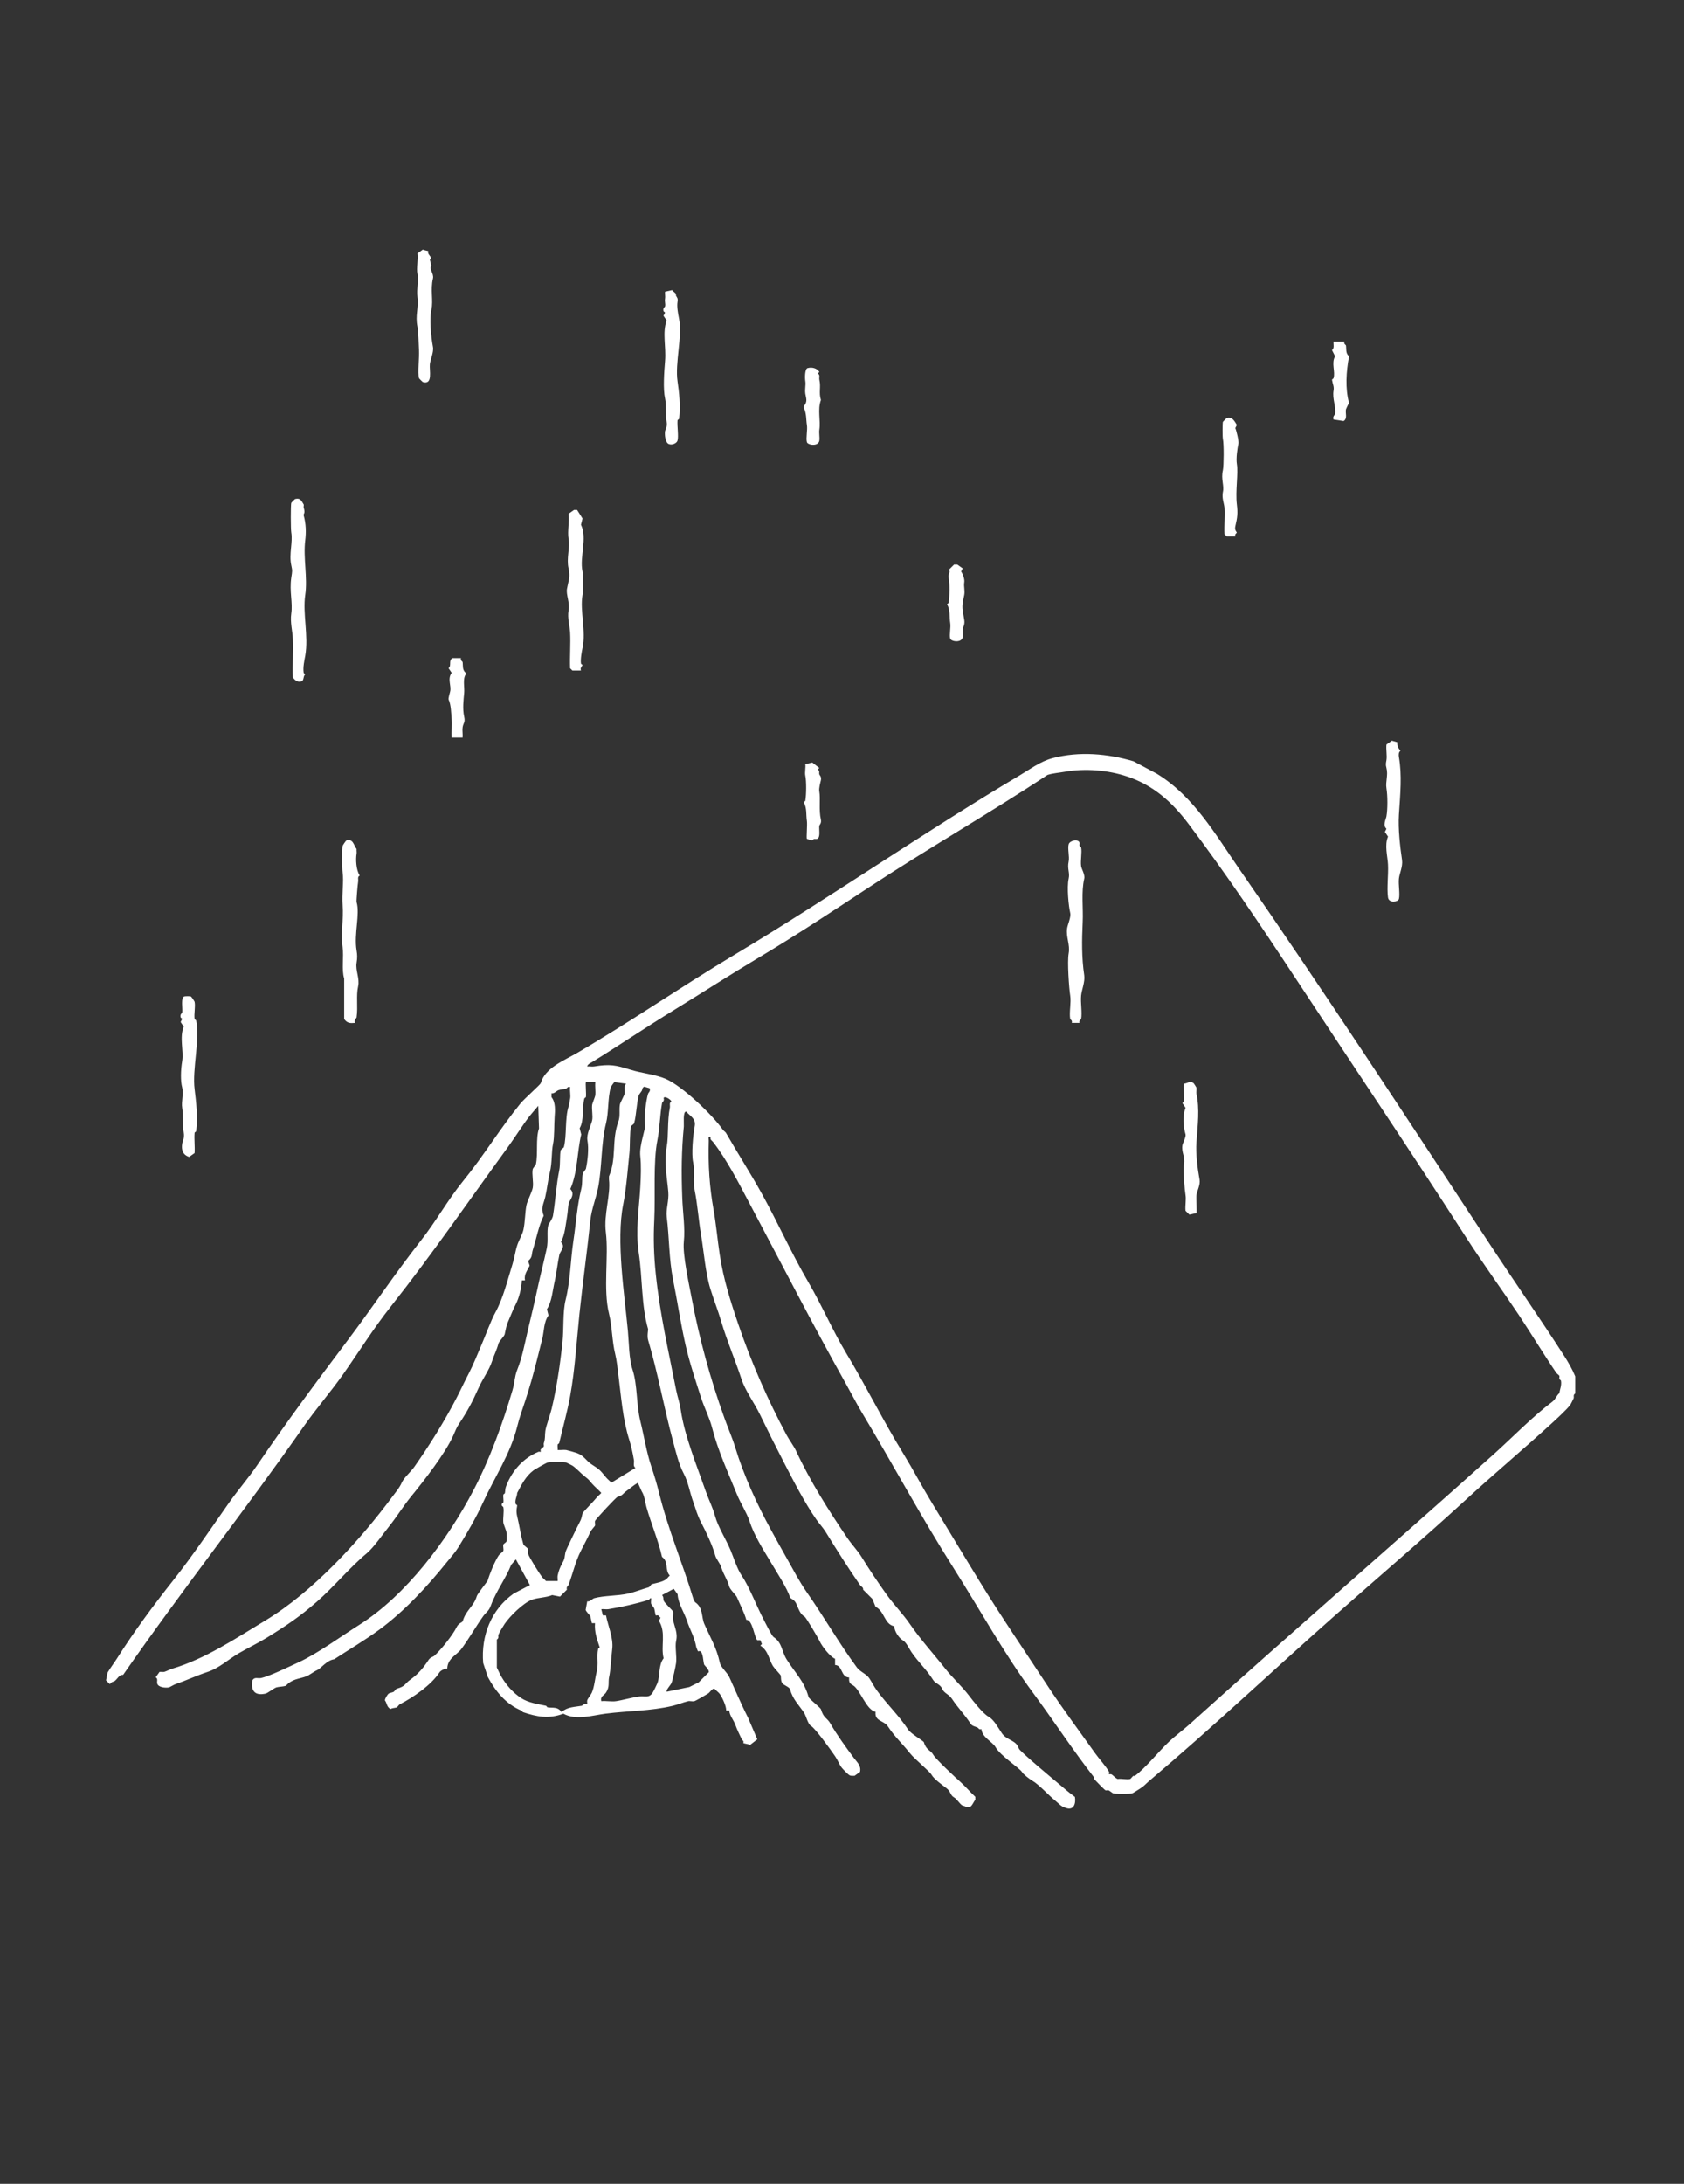 <svg width="270" height="350" viewBox="0 0 270 350" fill="none" xmlns="http://www.w3.org/2000/svg">
<rect x="0" y="0" width="270" height="350" fill="#333333" stroke="none"/>
<path d="M113.89 182.18C113.48 182.12 113.65 182.52 113.64 182.8C113.52 186.73 113.76 190.23 114.39 193.79C114.82 196.21 115.02 198.58 115.39 201.04C115.99 205.01 117.11 208.53 118.39 212.28C120.43 218.28 123.11 224.39 126.13 230.02C126.57 230.83 127.29 231.79 127.63 232.52C129.85 237.31 132.83 242.05 135.87 246.51C136.56 247.53 137.51 248.52 138.12 249.51C139.39 251.57 140.75 253.59 142.12 255.51C143.28 257.14 144.74 258.62 145.87 260.26C147.66 262.86 149.68 265.05 151.62 267.51C152.77 268.96 154.14 270.16 155.37 271.76C155.99 272.57 157.56 274.61 158.49 275.13C159.35 275.61 159.97 276.79 160.61 277.75C161.42 278.98 162.95 278.84 163.36 280.25C163.48 280.66 168.94 285.21 169.73 285.87C170.61 286.61 171.44 287.34 172.35 287.99C172.53 289.12 172.12 290.24 170.85 289.74C170.1 289.54 169.75 289.03 169.23 288.62C168.19 287.8 166.59 285.99 165.48 285.37C165.11 285.16 164.05 284.35 163.86 284C163.52 283.39 160.4 281.41 159.61 280C159.15 279.17 157.45 278.45 157.36 277.13C156.95 277.26 156.91 276.96 156.74 276.88C156.35 276.7 155.87 276.65 155.62 276.26C154.65 274.76 153.62 273.76 152.62 272.26C152.15 271.55 151.37 271.35 151.12 270.76C150.75 269.87 150.02 269.89 149.62 269.26C148.5 267.49 147.3 266.49 146.12 264.76C145.74 264.2 145.31 263.2 144.75 262.89C144.19 262.58 143.4 261.5 143.38 260.64C141.76 260.32 141.83 258.2 140.38 257.52L139.88 256.27L138.38 254.77C138.47 254.41 138.06 254.28 137.88 254.02C135.93 251.21 134.17 248.43 132.38 245.52C131.96 244.84 131.34 244.18 130.88 243.52C129 240.84 127.07 237.07 125.63 234.27C124.28 231.66 123.14 229.38 121.88 226.77C120.95 224.84 119.5 222.92 118.88 221.02C117.83 217.83 116.57 214.96 115.63 211.77C115.13 210.05 114.43 208.31 113.88 206.52C113.09 203.94 112.85 200.53 112.38 197.77C112.03 195.75 111.84 193.05 111.38 190.77C111.02 188.96 111.47 187.82 111.13 186.27C110.84 184.96 111.11 181.99 111.38 180.52C111.61 179.28 110.74 178.96 110.01 178.15C109.46 178.13 109.68 180.1 109.64 180.52C109.27 184.49 109.23 187.84 109.39 192.01C109.47 194.27 109.87 196.84 109.64 199.01C109.42 201.05 110.48 205.85 110.89 208.01C112.12 214.54 113.87 220.94 116.14 227.25C116.74 228.93 117.41 230.43 117.89 232C119.24 236.45 121.39 241.14 123.64 245.24C124.42 246.66 125.3 248.27 126.14 249.74C127.18 251.58 128.15 253.47 129.39 255.24C132.04 259.02 134.6 263.47 137.38 267.23C137.91 267.95 138.91 268.27 139.38 268.98C139.85 269.69 140.06 270.2 140.63 270.98C142.22 273.16 144.09 274.9 145.63 277.23C146.05 277.87 148.06 279.01 148.13 279.23C148.5 280.52 149.2 280.46 149.63 281.23C150.02 281.94 153.34 285.02 154 285.6C154.83 286.34 155.55 287.22 156.37 287.97V288.47C156.13 288.7 155.84 289.5 155.5 289.59C155.01 289.73 154.67 289.44 154.25 289.34C153.84 289.05 153.39 288.31 153 288.09C152.3 287.7 152.5 287.16 151.75 286.59C151 286.02 149.73 285.1 149.38 284.47C149.03 283.84 146.69 281.99 145.88 280.97C144.68 279.45 143.49 278.4 142.38 276.72C141.69 275.67 140.21 275.93 140.38 274.35C138.87 274.05 137.89 270.73 136.76 270.1C136.29 269.84 136.09 269.68 136.14 268.85C134.79 268.81 135.12 266.88 133.89 266.85V265.85C133.12 265.56 131.79 263.87 131.39 262.98C131.19 262.53 129.23 259.23 129.02 259.11C128.26 258.68 128.06 257.88 127.65 256.99C127.32 256.29 126.72 256.24 126.65 255.99C126.27 254.64 124.46 251.86 123.65 250.49C122.38 248.35 120.91 246.11 120.15 243.74C119.75 242.49 118.74 240.94 118.15 239.49C116.71 235.94 115.12 232.53 114.15 228.75C113.76 227.24 112.9 225.55 112.4 224C111.5 221.19 110.53 218.29 109.9 215.5C109.12 212.03 108.6 208.52 107.9 205.01C107.26 201.8 107.31 198.32 106.9 195.02C106.75 193.8 107.27 192.48 107.15 191.02C106.94 188.53 106.43 186.36 106.9 183.77C107.21 182.05 106.97 179.64 107.4 177.52C107.47 177.16 107.24 176.77 107.65 176.52C107.5 176.16 106.46 175.56 106.4 176.02C106.58 176.4 106.16 176.69 106.15 176.77C105.79 178.74 105.79 180.81 105.4 182.77C104.71 186.2 105.09 191.73 104.9 195.51C104.75 198.54 104.83 201.19 105.15 204.26C105.84 210.82 107.19 216.55 108.4 222.75C108.65 224.02 108.96 224.7 109.15 226C109.77 230.17 111.74 234.95 113.15 238.99C113.67 240.48 114.26 241.55 114.65 242.99C115.11 244.69 116.4 246.69 117.15 248.49C117.65 249.69 118.18 251.43 118.9 252.49C120.14 254.31 121.27 257.34 122.4 259.49C122.64 259.96 123.74 262.18 124.02 262.36C125.43 263.26 125.3 264.65 126.14 265.98C127.53 268.18 128.93 269.41 129.64 271.98C129.73 272.31 131.54 273.64 131.64 273.98C132.04 275.38 132.62 275.31 133.14 276.23C134.14 277.99 135.67 280.09 136.89 281.73C137.42 282.45 138.1 282.95 137.89 283.98L137.02 284.6C136.69 284.6 136.45 284.66 136.15 284.48C135.93 284.35 135.07 283.47 134.9 283.23C134.54 282.73 134.33 282.11 133.9 281.48C133.21 280.47 130.73 277.01 130.03 276.61C129.52 276.32 129.24 274.98 128.91 274.49C128 273.13 127.14 272.4 126.66 270.74C126.55 270.35 125.64 270.1 125.41 269.74C125.15 269.33 125.26 268.84 125.16 268.49C125.13 268.4 124.1 267.3 123.91 266.99C123.25 265.88 123.19 264.57 121.91 263.74L122.16 263.49L121.91 262.87H121.41C120.93 262.39 120.66 259.54 119.66 259.62C119.32 258.4 118.65 257.17 118.16 256C118 255.62 117.06 254.79 116.91 254.25C116.58 253.06 116.04 252.43 115.66 251.25C115.39 250.39 114.86 249.98 114.66 249.25C114.23 247.67 113.19 245.49 112.41 244C111.75 242.74 111.59 241.93 111.16 240.75C110.58 239.15 110.38 237.65 109.66 236.25C108.76 234.52 108.39 232.76 107.91 231C106.46 225.64 105.49 220.07 103.91 214.76C103.72 214.12 103.94 213.1 103.91 213.01C102.81 209.2 103.02 204.79 102.41 200.77C101.87 197.19 102.46 193.76 102.66 190.28C102.76 188.55 102.82 186.76 102.66 185.28C102.47 183.52 103.56 180.93 103.41 180.28C103.2 179.37 103.58 176.34 103.91 175.28C103.96 175.12 104.34 174.89 104.16 174.41L103.29 174.16C102.95 174.32 102.99 174.66 102.92 174.78C102.83 174.95 102.45 175.42 102.42 175.53C102.04 176.93 102.04 178.7 101.67 180.03C101.63 180.17 101.21 180.39 101.17 180.53C100.95 181.34 101.03 183.73 100.92 184.78C100.65 187.37 100.42 190.52 99.92 193.03C98.76 198.82 100.14 207.58 100.67 213.27C100.86 215.28 100.83 217.71 101.42 219.52C102.23 222.02 102 225.09 102.67 227.77C103.26 230.16 103.65 232.7 104.42 235.02C104.92 236.52 105.31 237.8 105.67 239.27C107.14 245.2 109.43 250.5 111.17 256.26L111.42 256.76C112.77 257.64 112.44 259.17 112.92 260.26C113.93 262.55 114.87 264.02 115.42 266.51C115.57 267.21 116.6 268.06 116.92 268.76C117.73 270.52 118.84 273.15 119.92 275.26L121.42 278.76L120.3 279.63L119.18 279.38C119.31 278.97 119.01 278.93 118.93 278.76C118.55 277.94 118.21 277.29 117.93 276.51C117.6 275.6 116.97 274.97 116.93 274.14H116.43C116.46 273.46 115.84 272.13 115.43 271.52C115.23 271.22 114.79 270.95 114.56 270.65C114.21 270.54 113.84 271.21 113.56 271.4C113.33 271.56 111.53 272.6 111.31 272.65C111.02 272.71 110.59 272.58 110.31 272.65C109.51 272.84 108.74 273.18 107.81 273.4C104.29 274.23 100.73 274.18 97.07 274.65C95.04 274.91 92.33 275.77 90.33 274.65C88 275.52 86.07 275.16 83.84 274.4L83.59 274.15C81.11 273.12 79.44 271.05 78.22 268.78L77.47 266.53C77.1 262.14 78.77 257.95 82.34 255.41L84.96 254.04L82.71 249.92L81.96 250.79C81.09 252.99 79.53 255.03 78.71 257.29C78.36 258.26 77.97 258.33 77.46 259.04C76.26 260.73 75.16 262.69 73.96 264.29C73.27 265.21 71.76 265.78 71.71 267.41C71.32 267.42 70.68 267.7 70.46 268.03C69.17 270.04 66.22 272.06 64.09 273.15C63.92 273.24 63.72 273.61 63.59 273.65C63.32 273.73 62.91 273.73 62.59 273.9C61.96 273.52 62.07 272.98 61.72 272.53C61.66 272.32 62.13 271.54 62.34 271.41C62.45 271.34 62.95 271.23 63.09 271.16C63.26 271.07 63.46 270.7 63.59 270.66C65.11 270.22 64.78 269.91 65.84 269.16C66.9 268.41 67.86 267.37 68.71 266.04C68.99 265.61 69.46 265.52 69.58 265.42C70.66 264.49 72.67 261.93 73.2 260.8C73.53 260.1 74.13 260.05 74.2 259.8C74.7 258.05 75.98 257.44 76.45 255.8C76.55 255.44 78.15 253.46 78.2 253.3C78.47 252.34 79.31 250.25 79.95 249.3C80.1 249.07 80.66 248.7 80.7 248.55C80.78 248.28 80.62 247.82 80.7 247.55C80.74 247.41 81.16 247.19 81.2 247.05C81.27 246.81 81.24 245.86 81.2 245.55C81.18 245.35 80.72 244.25 80.7 244.05C80.61 243.3 80.85 242.22 80.7 241.55C80.68 241.45 80.36 241.38 80.45 241.05C80.48 240.95 80.68 240.9 80.7 240.8C80.78 240.45 80.64 239.93 80.7 239.55C80.72 239.46 80.93 239.4 80.95 239.3C81.05 238.74 80.95 238.66 81.2 238.05C82.17 235.61 83.94 233.67 86.32 232.68C86.45 232.62 86.65 232.72 86.69 232.68C86.74 232.63 86.62 232.42 86.69 232.31C86.79 232.14 87.15 231.94 87.19 231.81C87.23 231.65 87.14 231.46 87.19 231.31C87.47 230.43 87.32 230.13 87.44 229.31C87.56 228.49 88.18 226.88 88.44 225.81C89.25 222.45 89.82 218.58 90.19 215.07C90.41 212.96 90.21 210.24 90.69 208.32C91.44 205.32 91.47 201.95 91.94 198.82C92.36 196.05 92.53 193.24 93.19 190.57C93.44 189.58 93.27 188.86 93.44 188.07C93.46 187.98 93.92 187.41 93.94 187.32C94.24 185.94 94.42 184.07 94.19 182.82C93.99 181.74 94.75 180.43 94.94 179.57C95.09 178.89 94.85 177.83 94.94 177.07C94.96 176.88 95.42 175.76 95.44 175.57C95.52 174.9 95.38 174.13 95.44 173.45H93.94C93.84 173.55 94.02 175.38 93.94 175.82C93.92 175.91 93.71 175.97 93.69 176.07C93.27 177.74 93.69 179.52 92.94 180.82L93.19 181.82C92.51 184.67 92.63 187.86 91.44 190.57C92.3 191.42 91.3 192.4 91.19 192.82C91.08 193.24 91.04 194.24 90.94 194.82C90.7 196.18 90.6 197.84 89.94 199.07C90.74 199.77 89.79 200.59 89.69 201.07C89.38 202.49 89.26 203.92 88.94 205.32C88.6 206.79 88.5 208.57 87.69 209.82L87.94 210.82C87.16 211.9 87.25 213.34 86.94 214.57C86.39 216.78 85.81 219.14 85.19 221.32C84.88 222.43 84.52 223.53 84.19 224.57C83.74 225.97 83.3 227.1 82.94 228.57C81.84 233.03 79.3 236.74 77.44 240.81C76.36 243.18 74.9 245.69 73.44 248.06C72.99 248.79 72.23 249.64 71.69 250.31C68.58 254.19 64.82 258.25 60.82 261.18C58.39 262.96 55.95 264.38 53.58 265.93C52.39 266.08 51.44 267.43 50.83 267.68C50.31 267.9 49.59 268.49 49.08 268.68C47.9 269.11 46.86 269.05 45.83 270.18C45.39 270.32 44.72 270.32 44.33 270.43C43.94 270.54 42.94 271.35 42.58 271.43C40.84 271.81 40.2 270.98 40.46 269.31C40.82 268.71 41.35 269.04 41.83 268.94C43.2 268.66 46.42 267.08 47.82 266.44C50.89 265.04 54.64 262.28 57.56 260.44C65.12 255.68 71.75 246.8 75.92 238.83C78.57 233.75 80.57 228.2 82.16 222.84C82.51 221.66 82.5 220.63 82.91 219.59C83.75 217.48 84.13 215.33 84.66 213.09C85.14 211.03 85.68 208.86 86.16 206.59C86.61 204.44 87.2 202.23 87.66 200.09C87.94 198.78 87.63 197.36 87.91 196.34C87.95 196.2 88.58 195.34 88.66 194.84C89.06 192.4 89.18 189.98 89.66 187.59C89.87 186.53 89.71 185.06 89.91 184.34C89.95 184.2 90.37 183.98 90.41 183.84C90.88 182.12 90.56 179.2 91.16 177.34C91.32 176.84 91.3 176.6 91.41 176.09C91.52 175.58 91.33 174.78 91.41 174.22C91 174.09 90.93 174.42 90.79 174.47C90.5 174.57 89.82 174.61 89.54 174.72C89.22 174.84 88.83 175.33 88.42 175.22V175.84C89.11 176.7 89 178 88.92 179.09C88.84 180.18 88.9 182.32 88.67 183.34C88.4 184.56 88.54 186.35 88.17 187.84C87.85 189.14 87.72 190.54 87.42 191.84C87.14 193.02 86.68 193.58 87.17 194.84C86.33 196.55 86.01 198.51 85.42 200.34C85.21 200.98 85.42 201.51 84.67 202.09L84.92 202.84C84.56 203.63 83.99 204.22 84.17 205.21H83.67C83.61 206.44 83.24 207.98 82.67 209.08C82.19 210.01 82.07 210.43 81.67 211.33C81.17 212.45 81.18 212.62 80.92 213.83C80.84 214.19 80.03 214.93 79.92 215.33C79.61 216.47 79.24 217.08 78.92 218.08C78.42 219.64 77.39 220.94 76.67 222.58C75.81 224.54 74.87 226.31 73.67 228.08C73.17 228.82 73.02 229.3 72.67 230.08C71.35 233.01 67.93 237.37 65.93 239.82C64.68 241.35 63.68 243.01 62.43 244.57C61.35 245.92 59.9 248.03 58.81 248.94C56.09 251.2 53.53 254.32 50.82 256.69C48.11 259.06 45.96 260.51 42.83 262.44C41.3 263.38 39.92 264.02 38.33 264.94C36.63 265.93 35.17 267.33 33.33 267.94C31.49 268.55 29.86 269.33 28.08 269.94C27.9 270 27.19 270.42 27.08 270.44C26.51 270.54 25.38 270.44 25.21 269.82C25.12 269.48 25.38 269.05 24.96 268.82L25.58 267.95C25.82 267.92 26.12 268 26.33 267.95C26.59 267.89 27.3 267.53 27.58 267.45C32.9 265.88 37.8 262.58 42.57 259.7C50.11 255.16 57.63 246.99 62.93 239.84C63.55 239.01 64 238.53 64.43 237.59C64.82 236.76 65.85 235.91 66.43 235.09C68.85 231.64 71.27 227.78 73.17 224.1C73.85 222.79 74.47 221.44 75.17 220.1C75.93 218.64 76.54 217.05 77.17 215.6C77.88 213.96 78.69 211.67 79.42 210.35C80.68 208.08 81.4 205.05 82.17 202.6C82.51 201.53 82.6 200.59 82.92 199.6C83.18 198.77 83.73 197.93 83.92 197.1C84.2 195.86 84.17 194.25 84.42 193.1C84.56 192.45 85.31 190.99 85.42 190.35C85.57 189.48 85.24 188.18 85.42 187.35C85.44 187.26 85.9 186.69 85.92 186.6C86.29 184.91 85.86 182.47 86.42 180.85L86.3 177.23C85.87 177.76 85.34 178.33 84.93 178.85C83.75 180.37 82.58 182.27 81.43 183.85C75.17 192.44 69.21 201.11 62.7 209.34C59.77 213.05 57.65 216.51 54.96 220.33C53 223.11 50.71 225.73 48.72 228.58C39.26 242.11 29.08 254.97 19.74 268.43C19.13 268.35 18.83 269.09 18.37 269.43C18.27 269.5 17.78 269.56 17.62 269.93L17 269.31L17.25 268.06C17.72 267.27 18.28 266.55 18.75 265.81C21.53 261.43 24.58 257.31 27.74 253.32C30.9 249.33 33.82 244.96 36.73 240.83C38.2 238.75 39.8 236.93 41.23 234.83C45.89 227.97 50.74 221.45 55.72 214.84C59.61 209.68 63.44 203.97 67.46 198.85C69.98 195.64 71.76 192.36 74.2 189.35C77.53 185.27 80.16 180.88 83.44 176.86C84.05 176.11 86.62 173.84 86.69 173.61C87.4 171.12 90.46 169.96 92.56 168.74C101.07 163.77 109.22 158.13 117.79 153C133.12 143.83 148.22 133.33 163.5 124.26C165.17 123.27 166.8 122.03 168.75 121.51C173.04 120.37 177.63 120.79 181.74 122.01L185.49 124.01C191.38 127.62 194.86 133.72 198.6 139.13C212.74 159.54 225.82 179.59 239.32 200.1C243.09 205.83 247 211.42 250.81 217.34C251.45 218.34 252.1 219.46 252.56 220.59V223.34C252.18 223.54 252.39 223.88 252.31 224.09C252.28 224.18 251.87 224.99 251.81 225.09C251.33 225.81 249.43 227.53 248.69 228.21C244.29 232.23 239.73 236.05 235.2 240.2C228.09 246.72 220.93 252.81 213.72 259.19C203.77 268 194.29 276.95 184.25 285.43C183.65 285.94 183.43 286.26 182.75 286.68C182.5 286.83 181.66 287.39 181.5 287.43C181.13 287.51 178.87 287.51 178.5 287.43C178.41 287.41 177.91 287 177.75 286.93C177.62 286.87 177.42 286.98 177.25 286.93C177.12 286.89 175.58 285.31 175.38 285.06C175.34 285.01 175.42 284.86 175.38 284.81C172.01 280.49 168.91 275.74 165.64 271.32C161.04 265.1 157.05 257.87 152.9 251.33C147.64 243.04 143.18 234.69 138.16 226.34C137.32 224.94 136.51 223.35 135.66 221.84C130.26 212.22 125.32 202.56 120.17 192.86C118.51 189.73 116.57 185.89 114.3 182.99C114.1 182.74 113.82 182.68 113.93 182.24L113.89 182.18ZM177.83 284.37C177.83 284.37 178.09 284.3 178.2 284.37C178.5 284.53 178.83 284.98 179.2 285.12C179.78 285.02 180.7 285.26 181.2 285.12C181.31 285.09 181.53 284.74 181.7 284.62C181.76 284.58 181.9 284.66 181.95 284.62C183.65 283.38 185.78 280.69 187.45 279.12C188.37 278.25 189.75 277.22 190.7 276.37C206.85 261.83 223.2 247.67 239.41 233.14C242.5 230.37 245.64 227.1 248.9 224.64C249.43 224.24 249.54 223.67 250.02 223.27C250.1 222.61 250.41 222.04 250.27 221.27C250.25 221.18 250.05 221.12 250.02 221.02C249.97 220.87 250.06 220.68 250.02 220.52C249.99 220.4 249.64 220.19 249.52 220.02C247.4 216.9 245.59 213.87 243.53 210.77C240.7 206.53 237.83 202.61 235.04 198.28C225.9 184.09 216.57 170.24 207.56 156.55C202.03 148.15 196.48 139.91 190.57 132.06C187.95 128.58 184.95 125.85 180.7 124.44C177.7 123.44 174.04 123.1 170.71 123.69C169.75 123.86 168.87 123.91 167.96 124.19C158.66 130.34 148.58 136.1 138.98 142.43C133.34 146.15 127.51 149.98 121.74 153.42C117 156.25 112.6 159.1 108 161.92C103.4 164.74 99.29 167.53 95.01 170.17C94.68 170.37 94.24 170.53 94.14 170.92C94.5 170.88 94.92 170.98 95.26 170.92C97.77 170.51 98.71 170.7 101.01 171.42C102.9 172.02 105.05 172.18 106.76 172.92C109.38 174.06 114.17 178.61 115.88 181.04C116 181.22 116.24 181.36 116.38 181.54C118.26 184.82 120.3 187.98 122.13 191.28C124.78 196.08 126.87 200.82 129.62 205.52C131.79 209.23 133.52 213.28 135.61 216.76C138.95 222.31 141.55 227.63 144.85 233C146.41 235.54 147.81 238.22 149.35 240.75C151.97 245.05 154.47 249.23 157.09 253.49C160.57 259.15 164.19 264.43 167.83 269.98C170.39 273.89 173.05 277.42 175.57 280.97C176.19 281.85 177.3 283.04 177.82 283.97C177.89 284.09 177.77 284.3 177.82 284.34L177.83 284.37ZM100.4 173.68L98.53 173.43C98.41 173.46 97.93 174.2 97.91 174.3C97.42 176.08 97.61 178.26 97.16 180.05C96.36 183.27 96.54 186.99 95.91 190.29C95.59 191.98 94.84 193.79 94.66 195.54C94.13 200.62 93.43 205.57 92.91 210.53C92.45 214.95 92.19 219.47 91.41 223.77C90.96 226.23 90.26 228.74 89.66 231.27C89.64 231.37 89.43 231.42 89.41 231.52C89.36 231.78 89.44 232.12 89.41 232.39C89.85 232.43 90.36 232.33 90.78 232.39C91.01 232.43 92.23 232.78 92.53 232.89C93.62 233.29 94.01 234.13 94.78 234.64C96.16 235.55 96.12 235.5 97.15 236.76C97.4 237.07 97.76 237.33 98.02 237.63L101.89 235.26C101.45 234.98 101.71 234.46 101.64 234.01C101.47 232.97 101.22 231.81 100.89 230.76C99.84 227.45 99.59 223.83 99.14 220.27C99.02 219.3 98.88 217.99 98.64 217.02C98.12 214.94 98.16 212.61 97.64 210.52C96.68 206.66 97.61 201.31 97.14 197.53C96.77 194.57 97.93 191.6 97.64 189.03V188.53C98.9 185.6 98.03 182.77 99.14 179.78C99.49 178.82 99.23 177.93 99.39 177.03C99.45 176.68 100.08 175.63 100.14 175.28C100.24 174.73 99.96 174.17 100.39 173.66L100.4 173.68ZM89.41 253.39C89.44 253.11 89.36 252.77 89.41 252.52C89.55 251.83 89.78 251.2 90.16 250.52C90.63 249.67 90.48 249.61 90.66 248.77C90.73 248.43 92.62 244.54 92.91 244.02C93.28 243.34 93.23 243.18 93.41 242.52C93.46 242.35 95.3 240.49 95.66 240.02C95.87 239.75 96.19 239.53 96.41 239.27C95.93 238.75 95.38 238.3 94.91 237.77C94.41 237.2 94.48 237.18 93.79 236.65C93.17 236.17 92.39 235.3 91.79 234.9C91.69 234.84 90.85 234.41 90.79 234.4C90.43 234.32 88.16 234.32 87.79 234.4C87.6 234.44 85.72 235.51 85.54 235.65C84.26 236.61 83.64 237.93 82.92 239.27C82.91 239.87 82.52 240.33 82.67 241.02C82.69 241.12 82.89 241.17 82.92 241.27C82.95 241.38 82.67 242.02 82.92 243.02C83.29 244.5 83.45 245.93 83.92 247.52C83.97 247.7 84.62 248.09 84.67 248.27C84.73 248.48 84.61 248.81 84.67 249.02C84.82 249.57 86.5 252.22 86.92 252.77C87.09 252.99 87.36 253.17 87.54 253.39H89.41ZM94.15 256.64C94.55 256.77 95.01 256.21 95.27 256.14C96.89 255.7 99.03 255.79 100.77 255.39C101.8 255.15 102.93 254.7 104.02 254.39C104.16 254.35 104.38 253.93 104.52 253.89C105.26 253.69 106.04 253.6 106.77 253.14C106.98 253 107.17 252.68 107.39 252.52C106.55 251.62 107.25 250.32 106.14 249.52C105.54 246.84 104.41 244.24 103.64 241.52C103.4 240.69 103.36 239.75 102.89 239.02L102.27 237.65C101.61 238.02 101.1 238.49 100.52 238.9C99.77 239.43 99.95 239.63 99.02 239.9C98.77 239.97 95.47 243.52 95.4 243.77C95.34 243.98 95.46 244.31 95.4 244.52C95.38 244.58 94.78 245.23 94.65 245.52C94.21 246.5 93.66 247.52 93.15 248.52C92.22 250.33 91.83 252.27 91.15 254.02C91.09 254.18 90.75 254.33 90.9 254.77L89.78 255.89L88.53 255.64C87.58 256.06 86.27 256.02 85.28 256.39C83.9 256.9 81.75 259.02 80.91 260.26C80.68 260.6 80.05 261.63 79.91 262.01C79.83 262.22 80.04 262.56 79.66 262.76V267.26C79.92 267.76 80.08 268.2 80.41 268.76C81.17 270.05 82.22 271.26 83.53 272.13C84.69 272.91 86.28 273.11 87.53 273.38C87.63 273.4 87.69 273.61 87.78 273.63C88.6 273.77 89.39 273.47 90.03 274.38C91.04 273.52 92.15 273.59 93.28 273.38C93.37 273.36 93.69 272.94 94.15 273.13C94.18 272.93 94.1 272.66 94.15 272.51C94.25 272.2 94.76 271.6 94.9 271.26C95.32 270.25 95.38 269.08 95.65 268.01C96.01 266.55 95.62 265.65 95.9 264.26C95.92 264.17 96.12 264.11 96.15 264.01C95.74 262.79 95.28 261.58 95.4 260.14H94.9C94.8 259.8 94.74 259.34 94.65 259.02C94.62 258.93 93.99 258.31 93.9 258.02L94.15 256.65V256.64ZM111.89 264.63C111.89 264.63 111.65 264.04 111.64 264.01C111.33 262.28 110.66 261.31 110.14 259.76C109.66 258.31 108.74 257.06 108.64 255.51L108.02 254.64L106.15 255.64C106.43 255.96 106.32 256.26 106.4 256.51C106.51 256.89 107.86 258.1 107.9 258.26C107.99 258.58 107.84 259.13 107.9 259.51C108.11 260.76 108.71 261.61 108.4 263.01C108.2 263.92 108.53 265.48 108.4 266.51C108.34 267.02 107.84 269.32 107.65 269.76C107.54 270.02 106.69 270.95 106.9 271.13L110.52 270.38L112.02 269.63L113.64 268.01C113.73 267.56 112.94 266.92 112.89 266.76C112.72 266.16 112.74 264.9 112.27 264.64C112.15 264.57 111.94 264.69 111.9 264.64L111.89 264.63ZM105.14 258.89C105.07 258.82 104.96 257.94 104.89 257.77C104.84 257.63 104.41 257.12 104.39 257.02C104.33 256.77 104.43 256.42 104.39 256.15C104.29 256.03 104.11 256.37 104.02 256.4C102.02 257.03 99.62 257.57 97.53 257.9C97.18 257.95 96.77 257.86 96.41 257.9L96.66 258.9H97.16C97.46 260.49 98.38 262.53 98.16 264.27C97.98 265.73 97.92 267.62 97.66 268.77C97.47 269.63 97.8 270.31 97.16 271.27C96.86 271.72 96.2 271.87 96.41 272.64C97.16 272.56 98.06 272.75 98.78 272.64C99.82 272.49 101.33 272.04 102.53 271.89C103.41 271.78 104.05 272.2 104.65 271.27C104.79 271.06 105.32 269.97 105.4 269.77C105.85 268.56 105.54 266.89 106.4 265.77C105.9 263.8 106.84 261.71 105.65 259.77L105.9 259.27C105.76 259.17 105.65 258.97 105.53 258.9C105.41 258.83 105.2 258.95 105.16 258.9L105.14 258.89Z" fill="white"/>
<path d="M56.93 163.94C56.12 164.01 55.67 164 55.18 163.32V156.82C54.74 155.41 55.15 153.36 54.93 151.82C54.59 149.49 55.12 147.38 54.93 145.07C54.78 143.26 55.15 141.34 54.93 139.82C54.83 139.16 54.81 136.15 54.93 135.57C54.95 135.49 55.44 134.73 55.55 134.7C56.65 134.4 56.67 135.43 57.17 136.07C57.14 136.31 57.21 136.59 57.17 136.82C57.02 137.69 57.08 139.4 57.67 140.32C57.25 140.56 57.5 140.97 57.42 141.32C57.35 141.61 57.12 144.4 57.17 144.57C57.75 146.49 56.73 149.69 57.17 152.32C57.29 153.02 57.3 153.52 57.17 154.32C56.97 155.51 57.7 156.83 57.42 158.07C57.07 159.62 57.42 161.33 57.17 163.07C57.16 163.15 56.72 163.51 56.92 163.94H56.93Z" fill="white"/>
<path d="M47.32 79.98C48.16 79.75 48.33 80.27 48.69 80.85C48.75 80.99 48.64 81.19 48.69 81.35C49 82.32 48.62 82.34 48.69 82.6C49.07 83.98 49.1 85.3 48.94 86.6C48.59 89.44 49.35 92.57 48.94 95.35C48.5 98.33 49.5 101.94 48.94 105.09C48.82 105.76 48.54 106.96 48.69 107.84C48.71 107.94 48.94 108.01 48.94 108.09C48.58 108.32 48.77 109.09 48.32 109.21C47.68 109.38 47.32 109.03 46.95 108.59C46.88 106.51 47.04 104.42 46.95 102.34C46.9 101.19 46.5 99.7 46.7 98.34C46.96 96.57 46.38 94.81 46.7 92.59C46.85 91.57 46.91 91.54 46.7 90.59C46.31 88.84 46.97 86.88 46.7 85.34C46.61 84.84 46.59 80.97 46.7 80.59C46.71 80.55 47.28 79.98 47.32 79.97V79.98Z" fill="white"/>
<path d="M93.15 107.47H91.78L91.41 107.1C91.34 105.19 91.51 103.26 91.41 101.35C91.36 100.37 90.95 99.04 91.16 97.85C91.4 96.52 90.73 95.35 90.91 94.35C91.19 92.82 91.47 92.5 91.16 91.1C90.79 89.47 91.42 87.82 91.16 86.35C90.96 85.2 91.31 83.57 91.16 82.35L92.03 81.73H92.53L93.4 83.1L93.15 84.1C94.22 86.25 92.89 89.28 93.4 91.6C93.54 92.23 93.57 94.42 93.4 95.35C92.95 97.88 94 101.16 93.4 103.85C93.29 104.33 93.04 105.68 93.15 106.35C93.17 106.45 93.39 106.51 93.4 106.6C93.4 106.65 92.95 107.04 93.15 107.47Z" fill="white"/>
<path d="M29.58 159.69C29.73 159.65 30.43 159.65 30.58 159.69C30.69 159.72 31.19 160.49 31.2 160.56C31.36 161.31 31.08 162.49 31.2 163.31C31.21 163.4 31.43 163.46 31.45 163.56C32.1 166.51 30.8 171.33 31.2 174.55C31.45 176.61 31.74 179.01 31.45 181.3C31.44 181.39 31.21 181.46 31.2 181.55C31.11 182.59 31.27 183.74 31.2 184.8L30.33 185.42C29.3 185.09 29.06 184.29 29.21 183.3C29.27 182.88 29.63 182.31 29.46 181.55C29.24 180.57 29.43 178.85 29.21 177.55C29.05 176.57 29.47 175.29 29.21 174.3C28.92 173.21 28.97 171.52 29.21 170.05C29.48 168.44 28.74 166.25 29.46 164.55L28.96 163.8L29.21 163.3C29.21 163.22 28.99 163.15 28.96 163.05C28.82 162.55 29.2 162.37 29.21 162.3C29.32 161.66 28.93 159.86 29.58 159.68V159.69Z" fill="white"/>
<path d="M224.04 118.96C223.97 119.47 224.2 119.94 224.54 120.33C224.23 120.54 224.23 120.97 224.29 121.33C224.8 124.29 224.51 127.16 224.29 130.58C224.15 132.87 224.47 135.66 224.79 137.83C224.94 138.87 224.38 139.97 224.29 140.83C224.19 141.76 224.48 143.31 224.29 144.08C224.17 144.56 222.67 144.8 222.54 143.83C222.33 142.28 222.62 140.23 222.54 138.58C222.48 137.23 221.95 135.49 222.54 134.08L222.04 133.33L222.29 132.83C221.66 132.27 222.2 131.33 222.29 130.83C222.49 129.68 222.49 127.56 222.29 126.33C222.12 125.29 222.59 124.22 222.29 123.08C222.14 122.53 222.2 122.34 222.29 121.83C222.41 121.09 222.2 120.11 222.29 119.33L223.16 118.71L224.03 118.96H224.04Z" fill="white"/>
<path d="M106.64 46.75L107.76 46.5C107.92 46.72 108.26 46.91 108.38 47.12C108.41 47.17 108.34 47.29 108.38 47.37C108.53 47.7 108.73 47.77 108.63 48.37C108.5 49.11 108.69 50.17 108.88 51.12C109.43 53.86 108.2 58.2 108.63 61.11C108.89 62.87 109.13 65.12 108.88 67.11C108.87 67.2 108.64 67.27 108.63 67.36C108.55 68.26 108.82 69.91 108.63 70.61C108.5 71.08 107.64 71.43 107.13 71.11C106.65 70.81 106.55 69.65 106.63 69.11C106.68 68.8 107.04 68.33 106.88 67.61C106.67 66.68 106.88 65 106.63 63.86C106.29 62.36 106.48 59.65 106.63 57.86C106.82 55.53 106.17 53.35 106.88 51.36L106.38 50.61L106.63 50.11C106.63 50.03 106.41 49.96 106.38 49.86C106.24 49.36 106.61 49.21 106.63 49.11C106.73 48.67 106.54 48.39 106.63 47.86C106.69 47.52 106.59 47.1 106.63 46.74L106.64 46.75Z" fill="white"/>
<path d="M68.67 40.25C68.67 40.25 68.61 40.49 68.67 40.62C68.82 40.98 69.38 41.36 68.92 41.62L69.17 42.62C68.74 43.07 69.6 43.86 69.42 44.62C68.98 46.49 69.5 48.14 69.17 49.62C68.84 51.1 69.08 53.77 69.42 55.62C69.57 56.43 68.99 57.67 68.92 58.37C68.82 59.38 69.44 61.71 67.8 61.24C67.76 61.23 67.19 60.66 67.18 60.62C66.94 59.74 67.25 57.28 67.18 56.12C67.12 55.1 67.09 53.15 66.93 52.37C66.55 50.48 67.15 49.43 66.93 47.62C66.77 46.34 67.15 44.85 66.93 43.87C66.74 43 67.07 41.57 66.93 40.62L67.8 40C67.99 40.11 68.64 40.22 68.67 40.25Z" fill="white"/>
<path d="M198.06 85.98H196.69L196.32 85.61C196.25 84.21 196.41 82.75 196.32 81.36C196.28 80.77 195.87 79.77 196.07 78.86C196.31 77.79 195.73 76.83 196.07 75.36C196.22 74.69 196.25 71.15 196.07 70.36C196 70.07 196 67.87 196.07 67.61C196.08 67.57 196.65 67 196.69 66.99C197.61 66.73 197.94 67.54 198.31 68.11L198.06 68.61C198.25 69.04 198.65 70.72 198.56 71.11C198.4 71.82 198.16 73.47 198.31 74.36C198.56 75.87 198.05 78.72 198.31 80.86C198.48 82.26 198.4 82.9 198.06 84.36C197.91 84.99 198.31 85.3 198.31 85.36C198.31 85.4 197.92 85.61 198.06 85.98Z" fill="white"/>
<path d="M152.98 90.48H153.48L154.35 91.1L154.1 91.6C154.38 92.01 154.69 92.82 154.6 93.35C154.49 93.97 154.73 94.59 154.6 95.35C154.5 95.93 154.19 96.86 154.35 97.85C154.43 98.35 154.52 98.87 154.6 99.35C154.73 100.1 154.39 100.54 154.35 100.85C154.3 101.25 154.4 101.71 154.35 102.1C154.21 103.09 152.48 102.83 152.35 102.35C152.18 101.74 152.47 100.56 152.35 99.85C152.19 98.88 152.39 97.83 151.85 96.85C151.85 96.77 152.08 96.7 152.1 96.6C152.27 95.61 152.29 93.41 152.1 92.6C151.96 91.98 152.5 91.61 152.1 91.35L152.97 90.48H152.98Z" fill="white"/>
<path d="M215.55 54.74C215.41 55.14 215.78 55.27 215.8 55.36C215.9 55.94 215.7 56.6 216.3 57.11C215.84 59.56 215.66 62.22 216.3 64.61C216.17 64.77 215.82 65.52 215.8 65.61C215.68 66.27 216.08 67.06 215.43 67.48L213.81 67.23C213.61 66.79 214.05 66.44 214.06 66.36C214.24 65.14 213.59 63.94 213.81 62.61C213.92 61.93 213.71 61.72 213.56 60.86C213.59 60.76 213.78 60.71 213.81 60.61C214.14 59.61 213.41 58.19 214.06 57.11L213.56 56.11C213.98 55.8 213.77 55.24 213.81 54.74H215.56H215.55Z" fill="white"/>
<path d="M73.92 105.47C73.78 105.87 74.15 106 74.17 106.09C74.27 106.67 74.07 107.33 74.67 107.84V108.09C74.16 108.84 74.51 110.11 74.42 111.09C74.32 112.18 74.14 113.6 74.42 114.84C74.64 115.81 74.28 115.83 74.17 116.59C74.1 117.09 74.22 117.7 74.17 118.21H72.42C72.36 117.27 72.5 116.27 72.42 115.34C72.33 114.24 72.32 112.98 71.92 112.09C71.87 111.93 72.1 111.11 72.17 110.84C72.41 109.94 71.68 108.8 72.42 107.84L71.92 107.09C72.44 106.65 71.87 105.87 72.54 105.47H73.91H73.92Z" fill="white"/>
<path d="M129.5 58.99C130.2 58.8 130.98 59.01 131.37 59.61L131.12 59.86C131.54 60.1 131.29 60.51 131.37 60.86C131.65 62.06 131.24 62.9 131.62 64.11C131.05 65.63 131.59 67.38 131.37 68.86C131.29 69.4 131.44 70.06 131.37 70.61C131.23 71.6 129.5 71.34 129.37 70.86C129.19 70.2 129.5 68.89 129.37 68.11C129.23 67.29 129.33 66.25 128.87 65.36V65.11C129.54 64.36 129.22 63.77 129.12 63.11C129.01 62.33 129.22 61.73 129.12 61.11C129.04 60.65 129.01 59.12 129.49 58.99H129.5Z" fill="white"/>
<path d="M129.37 134.45C129.26 134.34 129.46 132.09 129.37 131.58C129.21 130.61 129.41 129.56 128.87 128.58C128.87 128.5 129.1 128.43 129.12 128.33C129.29 127.33 129.3 125.16 129.12 124.33C129 123.81 129.2 123.02 129.12 122.46L130.24 122.21L131.36 123.08L131.11 123.33C131.48 123.54 131.29 123.83 131.36 124.08C131.41 124.28 131.75 124.46 131.61 125.08C131.52 125.46 131.27 126.33 131.36 126.83C131.57 128.03 131.26 129.82 131.61 131.33C131.75 131.95 131.37 132.23 131.36 132.33C131.28 132.9 131.6 134.28 130.99 134.45C130.74 134.52 130.45 134.33 130.24 134.7L129.37 134.45Z" fill="white"/>
<path d="M173.09 163.94H171.84C171.98 163.54 171.61 163.41 171.59 163.32C171.4 162.23 171.77 160.67 171.59 159.57C171.41 158.47 171.1 154.16 171.34 152.82C171.6 151.37 170.91 150.28 171.09 148.82C171.17 148.18 171.75 147 171.59 146.32C171.33 145.2 171.03 142.22 171.34 140.82C171.56 139.84 171.08 139.26 171.34 138.07C171.5 137.33 171.15 136 171.34 135.32C171.51 134.71 172.89 134.39 173.09 135.07C173.13 135.23 173.04 135.42 173.09 135.57C173.12 135.67 173.32 135.73 173.34 135.82C173.5 136.69 173.21 137.91 173.34 138.82C173.41 139.3 173.99 140.18 173.84 140.82C173.34 142.98 173.7 145.49 173.59 147.82C173.46 150.65 173.41 153.45 173.84 156.32C173.99 157.34 173.42 158.67 173.34 159.57C173.23 160.72 173.53 162.26 173.34 163.32C173.32 163.42 172.95 163.54 173.09 163.94Z" fill="white"/>
<path d="M191.82 194.42L190.7 194.67L190.08 194.05C189.99 193.27 190.2 192.29 190.08 191.55C189.96 190.81 189.62 187.48 189.83 186.55C190.08 185.42 189.4 184.76 189.58 183.55C189.63 183.22 190.19 182.19 190.08 181.8C189.75 180.65 189.54 178.92 190.08 177.55L189.58 176.8C189.58 176.72 189.81 176.65 189.83 176.55C189.92 176.04 189.72 173.79 189.83 173.68C190.39 173.64 190.73 173.19 191.33 173.56C191.42 173.62 191.82 174.27 191.83 174.31C191.89 174.6 191.77 175.02 191.83 175.31C192.36 177.71 192.04 180.29 191.83 183.06C191.69 184.86 192.02 187.37 192.33 189.06C192.48 189.9 191.91 190.89 191.83 191.56C191.77 192.07 191.93 194.33 191.83 194.43L191.82 194.42Z" fill="white"/>
</svg>

